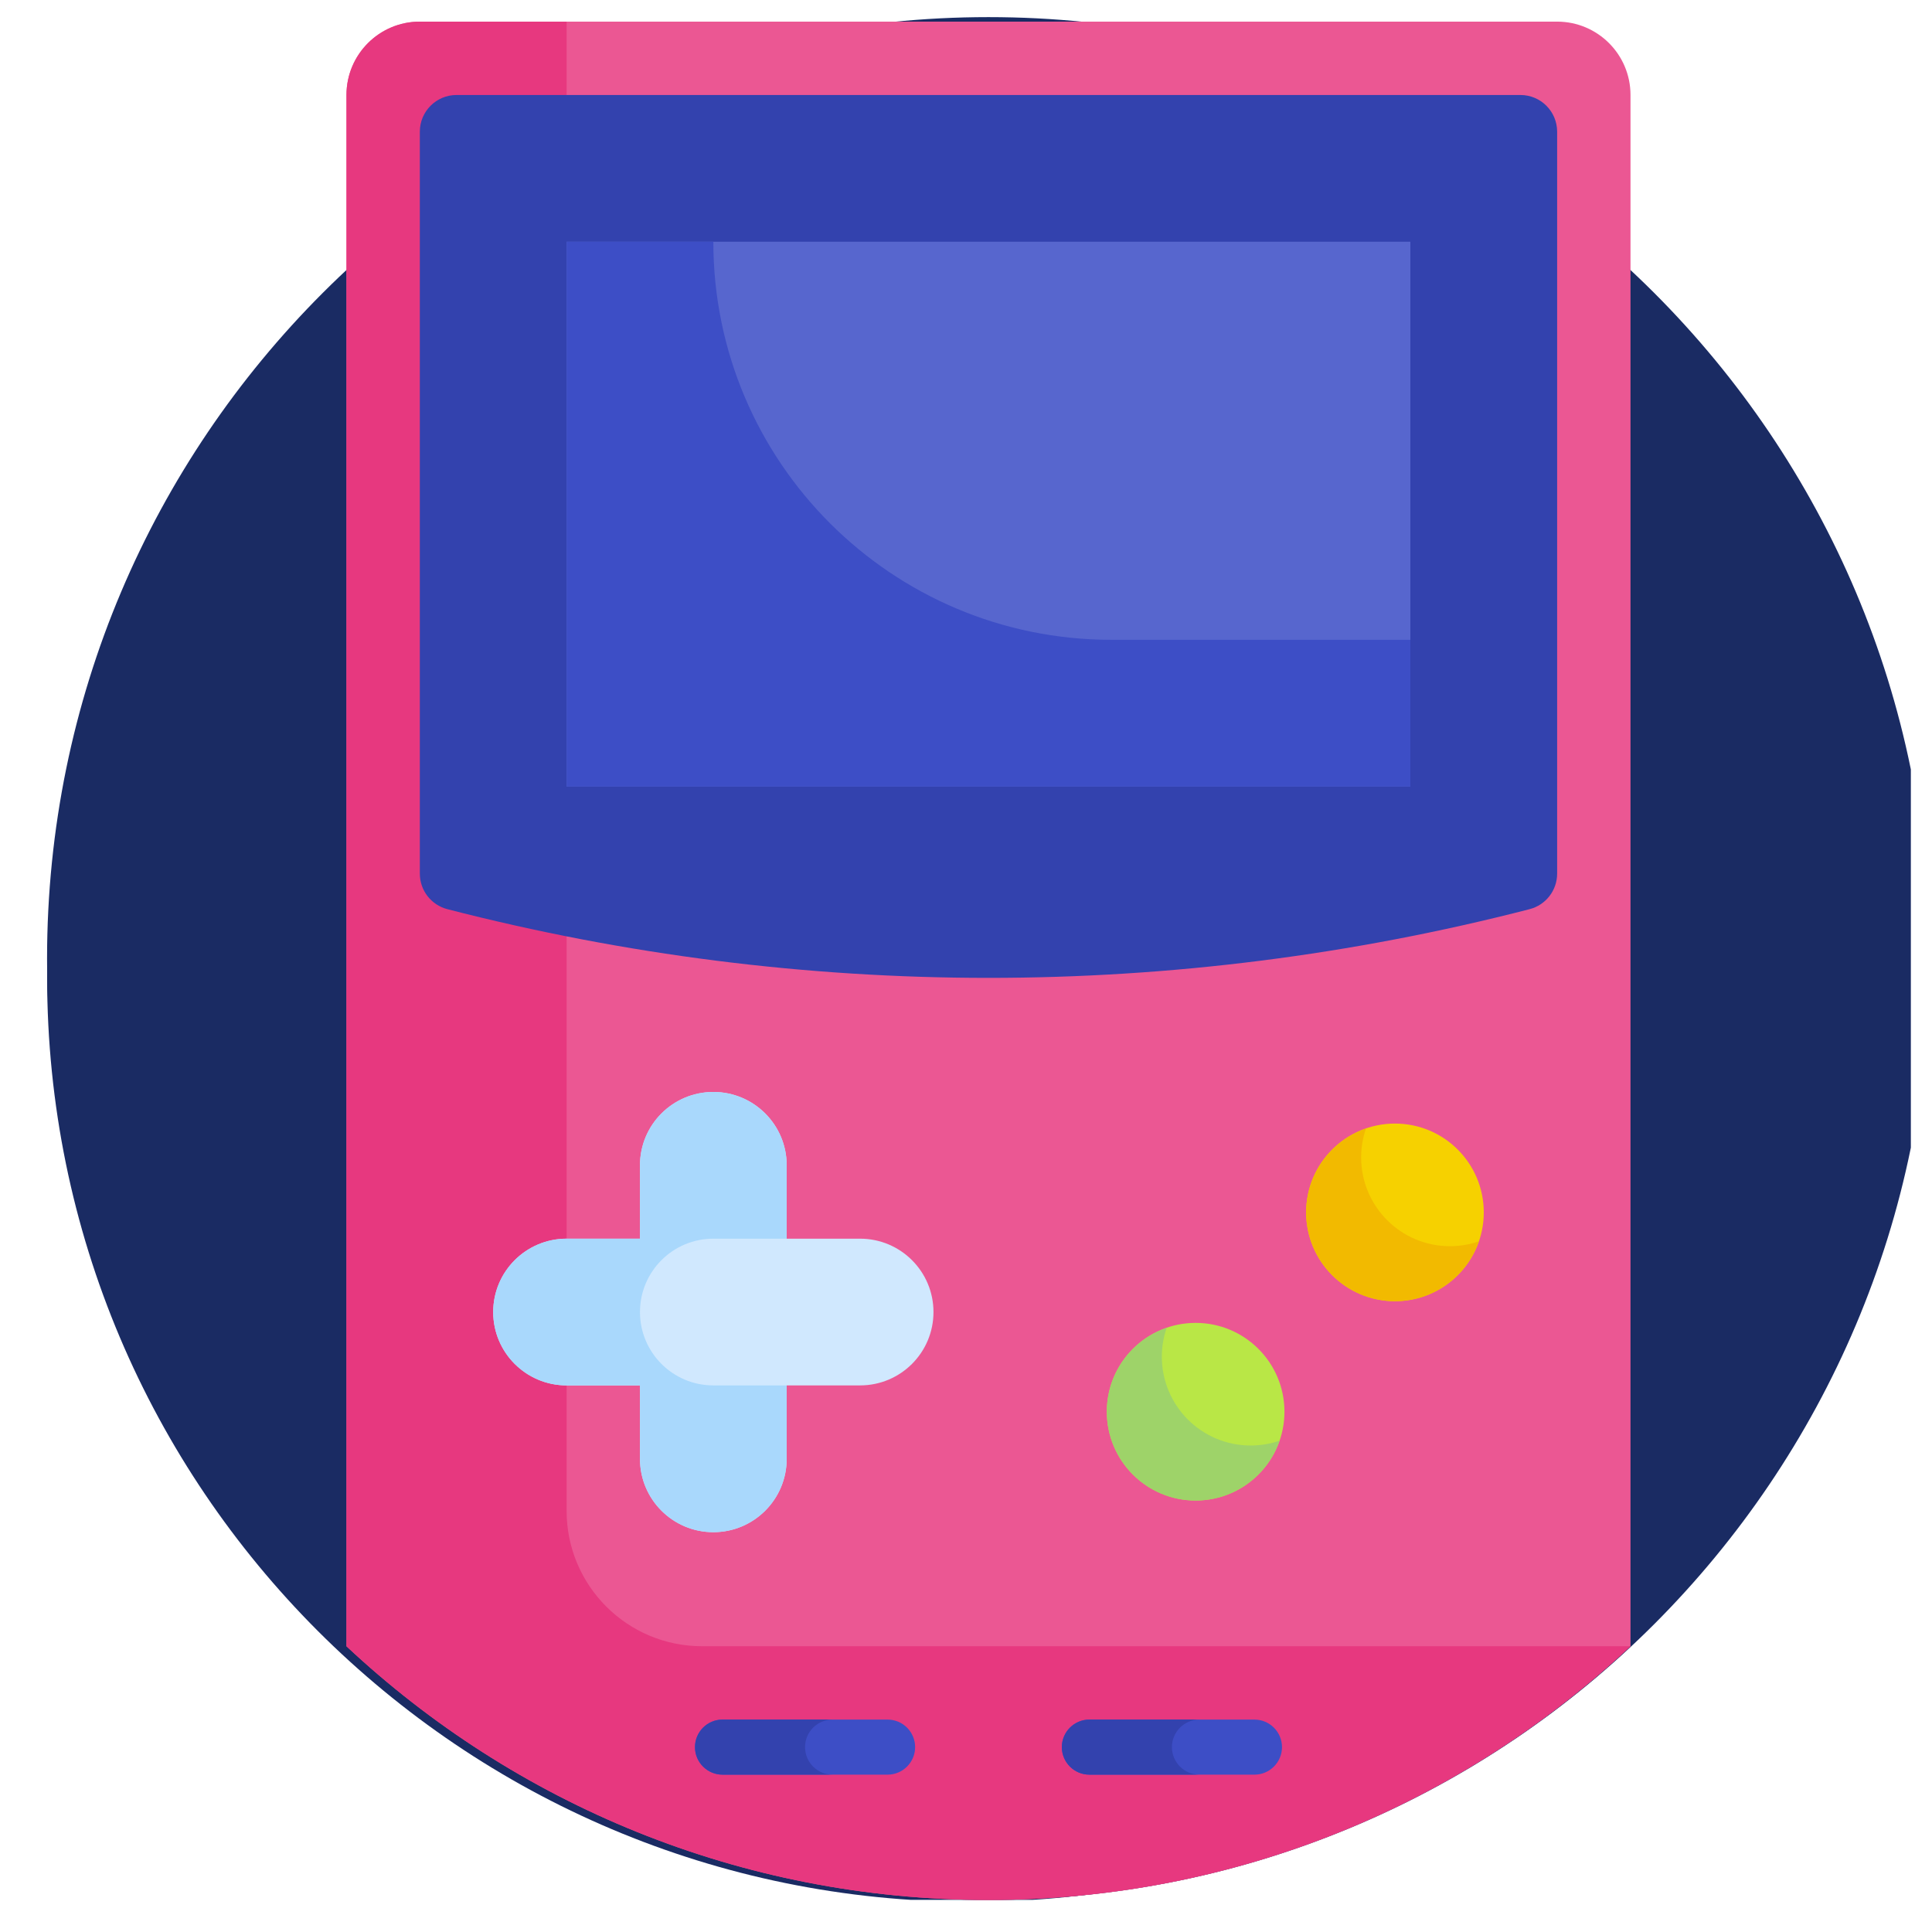 <svg width="36" height="36" viewBox="0 0 36 36" fill="none" xmlns="http://www.w3.org/2000/svg">
<g clip-path="url(#clip0_1530_26953)">
<path d="M35.333 18.21C35.333 27.725 27.62 35.438 18.105 35.438C8.591 35.438 0.878 27.725 0.878 18.21C0.878 8.696 8.591 0.983 18.105 0.983C27.62 0.983 35.333 8.696 35.333 18.21Z" fill="#1A2B63"/>
<g clip-path="url(#clip1_1530_26953)">
<path d="M35.96 17.861C35.96 27.549 28.107 35.403 18.419 35.403C8.731 35.403 0.877 27.549 0.877 17.861C0.877 8.173 8.731 0.319 18.419 0.319C28.107 0.319 35.96 8.173 35.96 17.861Z" fill="#1A2B63"/>
<path d="M30.382 1.77V30.676C27.252 33.607 23.046 35.403 18.419 35.403C13.792 35.403 9.586 33.607 6.456 30.676V1.77C6.456 1.015 7.068 0.403 7.823 0.403H29.015C29.77 0.403 30.382 1.015 30.382 1.77Z" fill="#EB5793"/>
<path d="M30.382 30.675V30.676C27.252 33.607 23.046 35.403 18.419 35.403C13.792 35.403 9.586 33.607 6.456 30.676V1.77C6.456 1.015 7.068 0.403 7.823 0.403H10.558V28.152C10.558 29.546 11.688 30.675 13.081 30.675H30.382Z" fill="#E7387F"/>
<path d="M7.823 16.279V2.454C7.823 2.076 8.129 1.77 8.507 1.77H28.331C28.709 1.77 29.015 2.076 29.015 2.454V16.279C29.015 16.591 28.804 16.863 28.502 16.941C21.888 18.648 14.95 18.648 8.336 16.941C8.034 16.863 7.823 16.591 7.823 16.279Z" fill="#3342AE"/>
<path d="M10.558 4.504H26.28V14.656H10.558V4.504Z" fill="#5766CE"/>
<path d="M13.292 4.504H10.558V14.656H26.28V11.922H20.71C16.613 11.922 13.292 8.601 13.292 4.504Z" fill="#3D4EC6"/>
<path d="M16.026 23.081H14.659V21.714C14.659 20.959 14.047 20.347 13.292 20.347C12.537 20.347 11.925 20.959 11.925 21.714V23.081H10.558C9.803 23.081 9.19 23.693 9.19 24.448C9.19 25.203 9.803 25.815 10.558 25.815H11.925V27.183C11.925 27.938 12.537 28.55 13.292 28.55C14.047 28.55 14.659 27.938 14.659 27.183V25.815H16.026C16.782 25.815 17.394 25.203 17.394 24.448C17.394 23.693 16.782 23.081 16.026 23.081Z" fill="#D0E8FE"/>
<path d="M11.925 24.448C11.925 23.693 12.537 23.081 13.292 23.081H14.659V21.714C14.659 20.959 14.047 20.347 13.292 20.347C12.537 20.347 11.925 20.959 11.925 21.714V23.081H10.558C9.803 23.081 9.19 23.693 9.19 24.448C9.19 25.203 9.803 25.815 10.558 25.815H11.925V27.183C11.925 27.938 12.537 28.55 13.292 28.55C14.047 28.55 14.659 27.938 14.659 27.183V25.815H13.292C12.537 25.815 11.925 25.203 11.925 24.448Z" fill="#A9D8FC"/>
<path d="M25.993 24.246C26.907 24.246 27.648 23.505 27.648 22.591C27.648 21.677 26.907 20.936 25.993 20.936C25.079 20.936 24.338 21.677 24.338 22.591C24.338 23.505 25.079 24.246 25.993 24.246Z" fill="#F6D100"/>
<path d="M27.018 23.221C26.104 23.221 25.363 22.48 25.363 21.566C25.363 21.377 25.395 21.196 25.454 21.027C24.804 21.25 24.338 21.866 24.338 22.591C24.338 23.505 25.079 24.246 25.993 24.246C26.718 24.246 27.334 23.78 27.557 23.13C27.388 23.189 27.207 23.221 27.018 23.221Z" fill="#F2BA00"/>
<path d="M22.279 27.96C23.193 27.96 23.934 27.219 23.934 26.305C23.934 25.391 23.193 24.65 22.279 24.65C21.365 24.65 20.624 25.391 20.624 26.305C20.624 27.219 21.365 27.96 22.279 27.96Z" fill="#B9E746"/>
<path d="M23.304 26.935C22.39 26.935 21.649 26.194 21.649 25.28C21.649 25.091 21.681 24.91 21.74 24.741C21.091 24.964 20.624 25.58 20.624 26.305C20.624 27.219 21.365 27.96 22.279 27.96C23.004 27.96 23.62 27.494 23.843 26.845C23.674 26.903 23.493 26.935 23.304 26.935Z" fill="#9ED369"/>
<path d="M16.539 33.068H13.463C13.18 33.068 12.95 32.838 12.95 32.555C12.95 32.272 13.18 32.042 13.463 32.042H16.539C16.822 32.042 17.052 32.272 17.052 32.555C17.052 32.838 16.822 33.068 16.539 33.068Z" fill="#3D4EC6"/>
<path d="M15.001 32.555C15.001 32.272 15.23 32.042 15.514 32.042H13.463C13.18 32.042 12.95 32.272 12.95 32.555C12.95 32.838 13.18 33.068 13.463 33.068H15.514C15.23 33.068 15.001 32.838 15.001 32.555Z" fill="#3342AE"/>
<path d="M23.375 33.068H20.299C20.016 33.068 19.786 32.838 19.786 32.555C19.786 32.272 20.016 32.042 20.299 32.042H23.375C23.658 32.042 23.888 32.272 23.888 32.555C23.888 32.838 23.658 33.068 23.375 33.068Z" fill="#3D4EC6"/>
<path d="M21.837 32.555C21.837 32.272 22.067 32.042 22.35 32.042H20.299C20.016 32.042 19.786 32.272 19.786 32.555C19.786 32.838 20.016 33.068 20.299 33.068H22.35C22.067 33.068 21.837 32.838 21.837 32.555Z" fill="#3342AE"/>
</g>
</g>
<defs>
<clipPath id="clip0_1530_26953">
<rect width="35.083" height="35.083" fill="white" transform="translate(0.523 0.318)"/>
</clipPath>
<clipPath id="clip1_1530_26953">
<rect width="35.083" height="35.083" fill="white" transform="translate(0.877 0.319)"/>
</clipPath>
</defs>
</svg>
